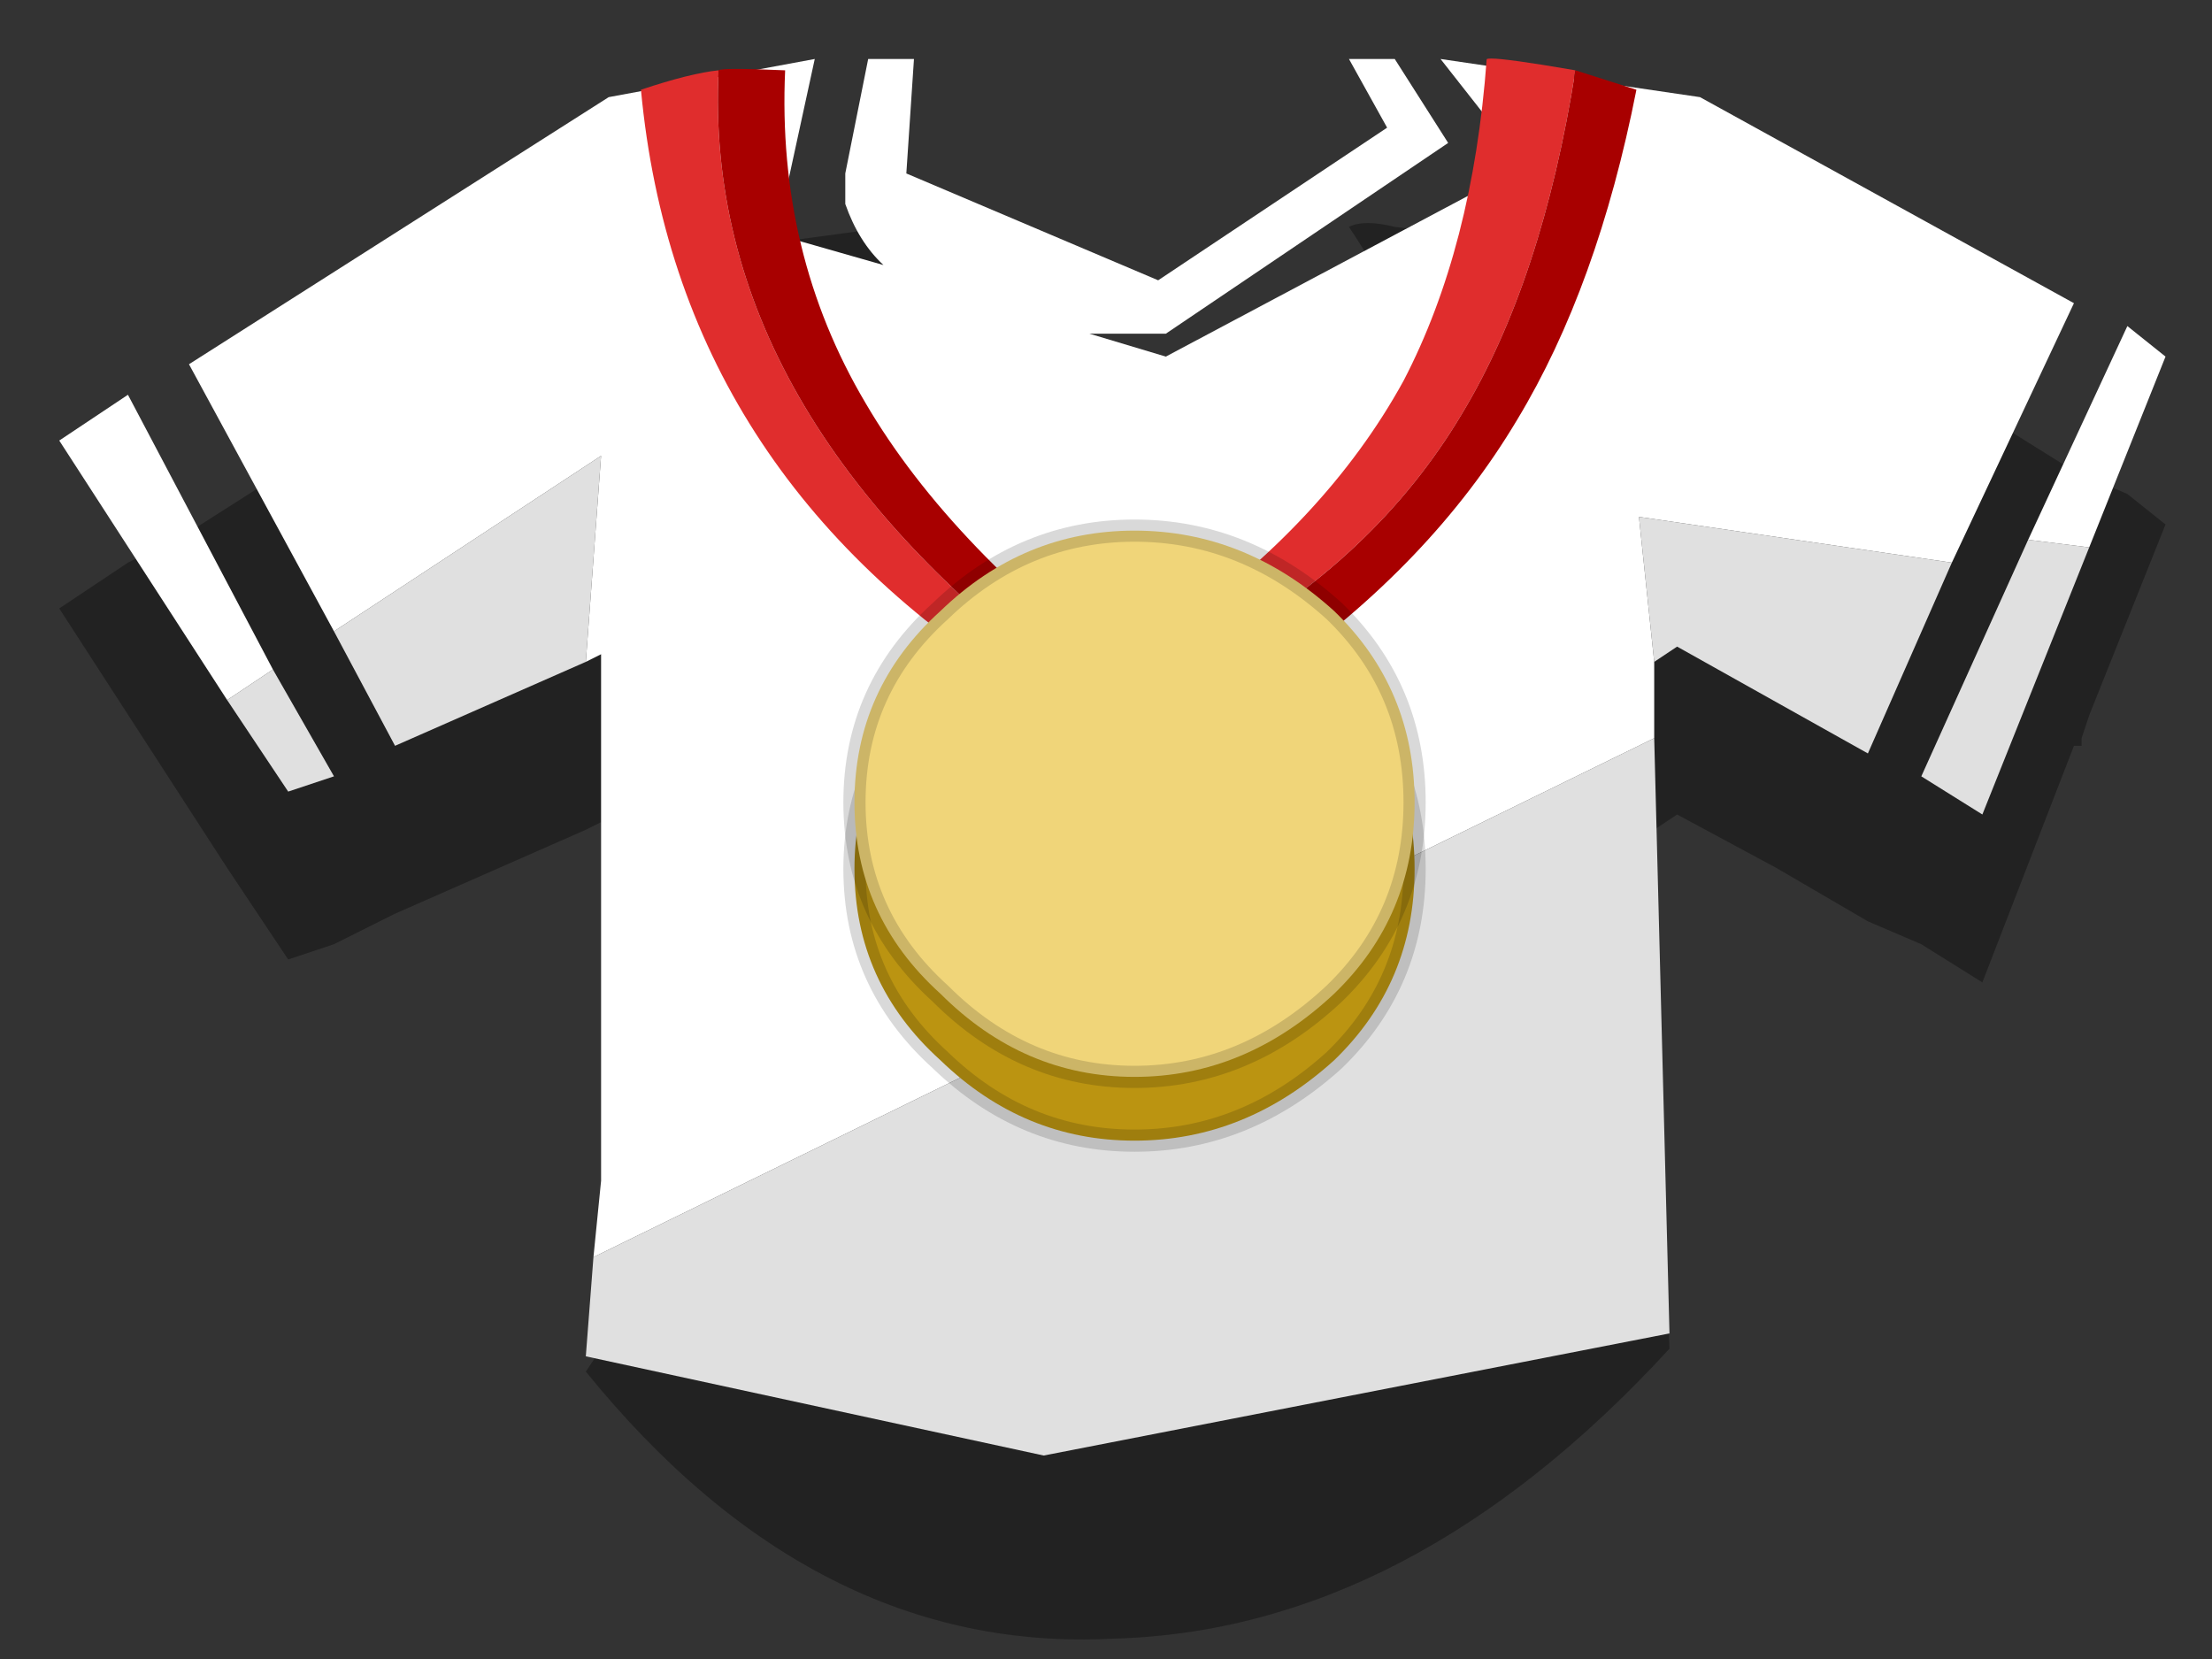 <?xml version="1.0" encoding="utf-8"?><svg id="icoMovs" image-rendering="auto" baseProfile="basic" version="1.1" x="0px" y="0px" width="56" height="42" xmlns="http://www.w3.org/2000/svg" xmlns:xlink="http://www.w3.org/1999/xlink"><rect width="100%" height="100%" fill="#333333" stroke="none"/><g id="000-EXPORT_icoNtfPrize" overflow="visible"><g id="Iconos_mcIcoShirt53" transform="matrix(3.864 0 0 3.864 1.5 1.3)"><path fill="#000" fill-opacity=".180" stroke="none" d="M13.55 2.9L13.2 2.75 12.8 2.5 11 1.55 10.75 1.4 8.75 1.15Q8.55 1.1 8.45 1.15 8.65 1.45 8.7 1.6 8.55 2.4 7.2 2.6 5.8 2.7 5.55 1.9 5.45 1.75 5.6 1.15 5.5 1.15 5.45 1.15L3.6 1.4 .85 3.15 .45 3.35 0 3.65 1.1 5.35 1.5 5.95 1.8 5.85 2.2 5.65 3.45 5.1 3.55 5.05 3.55 6.3 3.55 7.35 3.55 8.5 3.45 8.65Q4.95 10.5 6.9 10.4 8.85 10.35 10.55 8.5L10.45 6.05 10.45 5.6 10.45 5.1 10.6 5 11.25 5.35 11.85 5.7 12.2 5.85 12.6 6.1 13.2 4.55 13.25 4.55 13.25 4.5 13.3 4.35 13.8 3.1 13.55 2.9Z"/><path fill="#000" fill-opacity=".180" stroke="none" d="M13.55 2.9L13.2 2.75 12.8 2.5 11 1.55 10.75 1.4 8.75 1.15Q8.55 1.1 8.45 1.15 8.65 1.45 8.7 1.6 8.55 2.4 7.2 2.6 5.8 2.7 5.55 1.9 5.45 1.75 5.6 1.15 5.5 1.15 5.45 1.15L3.6 1.4 .85 3.15 .45 3.35 0 3.65 1.1 5.35 1.5 5.95 1.8 5.85 2.2 5.65 3.45 5.1 3.55 5.05 3.55 6.3 3.55 7.35 3.55 8.5 3.45 8.65Q4.95 10.5 6.9 10.4 8.85 10.35 10.55 8.5L10.45 6.05 10.45 5.6 10.45 5.1 10.6 5 11.25 5.35 11.85 5.7 12.2 5.85 12.6 6.1 13.2 4.55 13.25 4.55 13.25 4.5 13.3 4.35 13.8 3.1 13.55 2.9Z"/><path fill="#E0E0E0" stroke="none" d="M1.4 4.05L1.1 4.25 1.5 4.85 1.8 4.75 1.4 4.05M1.8 3.8L2.2 4.55 3.45 4 3.55 2.65 1.8 3.8M10.55 8.4L10.45 4.5 3.5 7.9 3.45 8.55 6.45 9.2 10.55 8.4M10.45 4L10.6 3.9 11.85 4.6 12.4 3.35 10.35 3.05 10.45 4M12.2 4.75L12.6 5 13.3 3.25 12.9 3.2 12.2 4.75Z"/><path fill="#FFF" stroke="none" d="M.45 2.25L0 2.55 1.1 4.25 1.4 4.05 .45 2.25M10.45 4.5L10.45 4 10.35 3.05 12.4 3.35 13.2 1.65 10.75 .3 9.05 .05 9.6 .75 7.25 2 6.75 1.85Q6.832 1.85 6.9 1.85L7.25 1.85 9.1 .6 8.75 .05 8.45 .05 8.7 .5 7.2 1.5 5.55 .8 5.6 .05 5.3 .05 5.15 .8 5.15 1Q5.237 1.249 5.4 1.4L4.7 1.2 4.95 .05 3.6 .3 .85 2.05 1.8 3.8 3.55 2.65 3.45 4 3.55 3.95 3.55 7.4 3.5 7.9 10.45 4.5M13.8 2L13.55 1.8 12.9 3.2 13.3 3.25 13.8 2Z"/></g><g id="icoMedal" transform="matrix(1.404 0 0 1.404 27.95 15.75)"><path fill="#E02D2D" stroke="none" d="M-6.95 -9.95Q-7.45 -9.9 -8.35 -9.6 -7.7 -2.65 -1.4 1.25L-.55 1.2Q-7.25 -3.75 -6.95 -9.95M8.5 -9.95L7.9 -10.05Q6.95 -10.2 6.9 -10.15 6.65 -6.75 5.4 -4.35 4 -1.8 1.15 .2L1.95 .5Q4.9 -1.15 6.45 -3.75 7.9 -6.15 8.5 -9.95Z"/><path fill="#A80000" stroke="none" d="M.05 1.2L.15 1.2 .25 1.2 .35 1.2 .45 1.2 .55 1.2 .65 1.2Q-2.75 -1.3 -4.3 -3.95 -5.9 -6.65 -5.75 -9.95 -6.9 -10 -6.95 -9.95 -7.25 -3.75 -.55 1.2L-.45 1.2 -.35 1.2 -.25 1.2 -.15 1.2 -.05 1.2 .05 1.2M9.6 -9.6L8.5 -9.95Q7.9 -6.15 6.45 -3.75 4.9 -1.15 1.95 .5L3.05 .95Q5.9 -1.05 7.45 -3.65 8.9 -6.05 9.6 -9.6Z"/><path fill="#BB9411" stroke="none" d="M5.6 4.45Q5.6 2.4 4.15 1 2.55 -.45 .55 -.45 -1.45 -.45 -2.95 1 -4.5 2.4 -4.5 4.45 -4.5 6.5 -2.95 7.9 -1.45 9.35 .55 9.35 2.55 9.35 4.15 7.9 5.6 6.5 5.6 4.45Z"/><path id="Layer5_0_1_STROKES" stroke="#000" stroke-opacity=".149" stroke-width=".4" stroke-linejoin="round" stroke-linecap="round" fill="none" d="M4.15 1Q2.55 -.45 .55 -.45 -1.45 -.45 -2.95 1 -4.5 2.4 -4.5 4.45 -4.5 6.5 -2.95 7.9 -1.45 9.35 .55 9.35 2.55 9.35 4.15 7.9 5.6 6.5 5.6 4.45 5.6 2.4 4.15 1Z"/><path fill="#F0D579" stroke="none" d="M4.15 -.2Q2.55 -1.65 .55 -1.65 -1.45 -1.65 -2.95 -.2 -4.5 1.2 -4.5 3.25 -4.5 5.3 -2.95 6.7 -1.45 8.2 .55 8.2 2.55 8.2 4.15 6.7 5.6 5.3 5.6 3.25 5.6 1.2 4.15 -.2Z"/><path id="Layer4_0_1_STROKES" stroke="#000" stroke-opacity=".149" stroke-width=".4" stroke-linejoin="round" stroke-linecap="round" fill="none" d="M.55 -1.65Q-1.45 -1.65 -2.95 -.2 -4.5 1.2 -4.5 3.25 -4.5 5.3 -2.95 6.7 -1.45 8.2 .55 8.2 2.55 8.2 4.15 6.7 5.6 5.3 5.6 3.25 5.6 1.2 4.15 -.2 2.55 -1.65 .55 -1.65Z"/></g></g></svg>